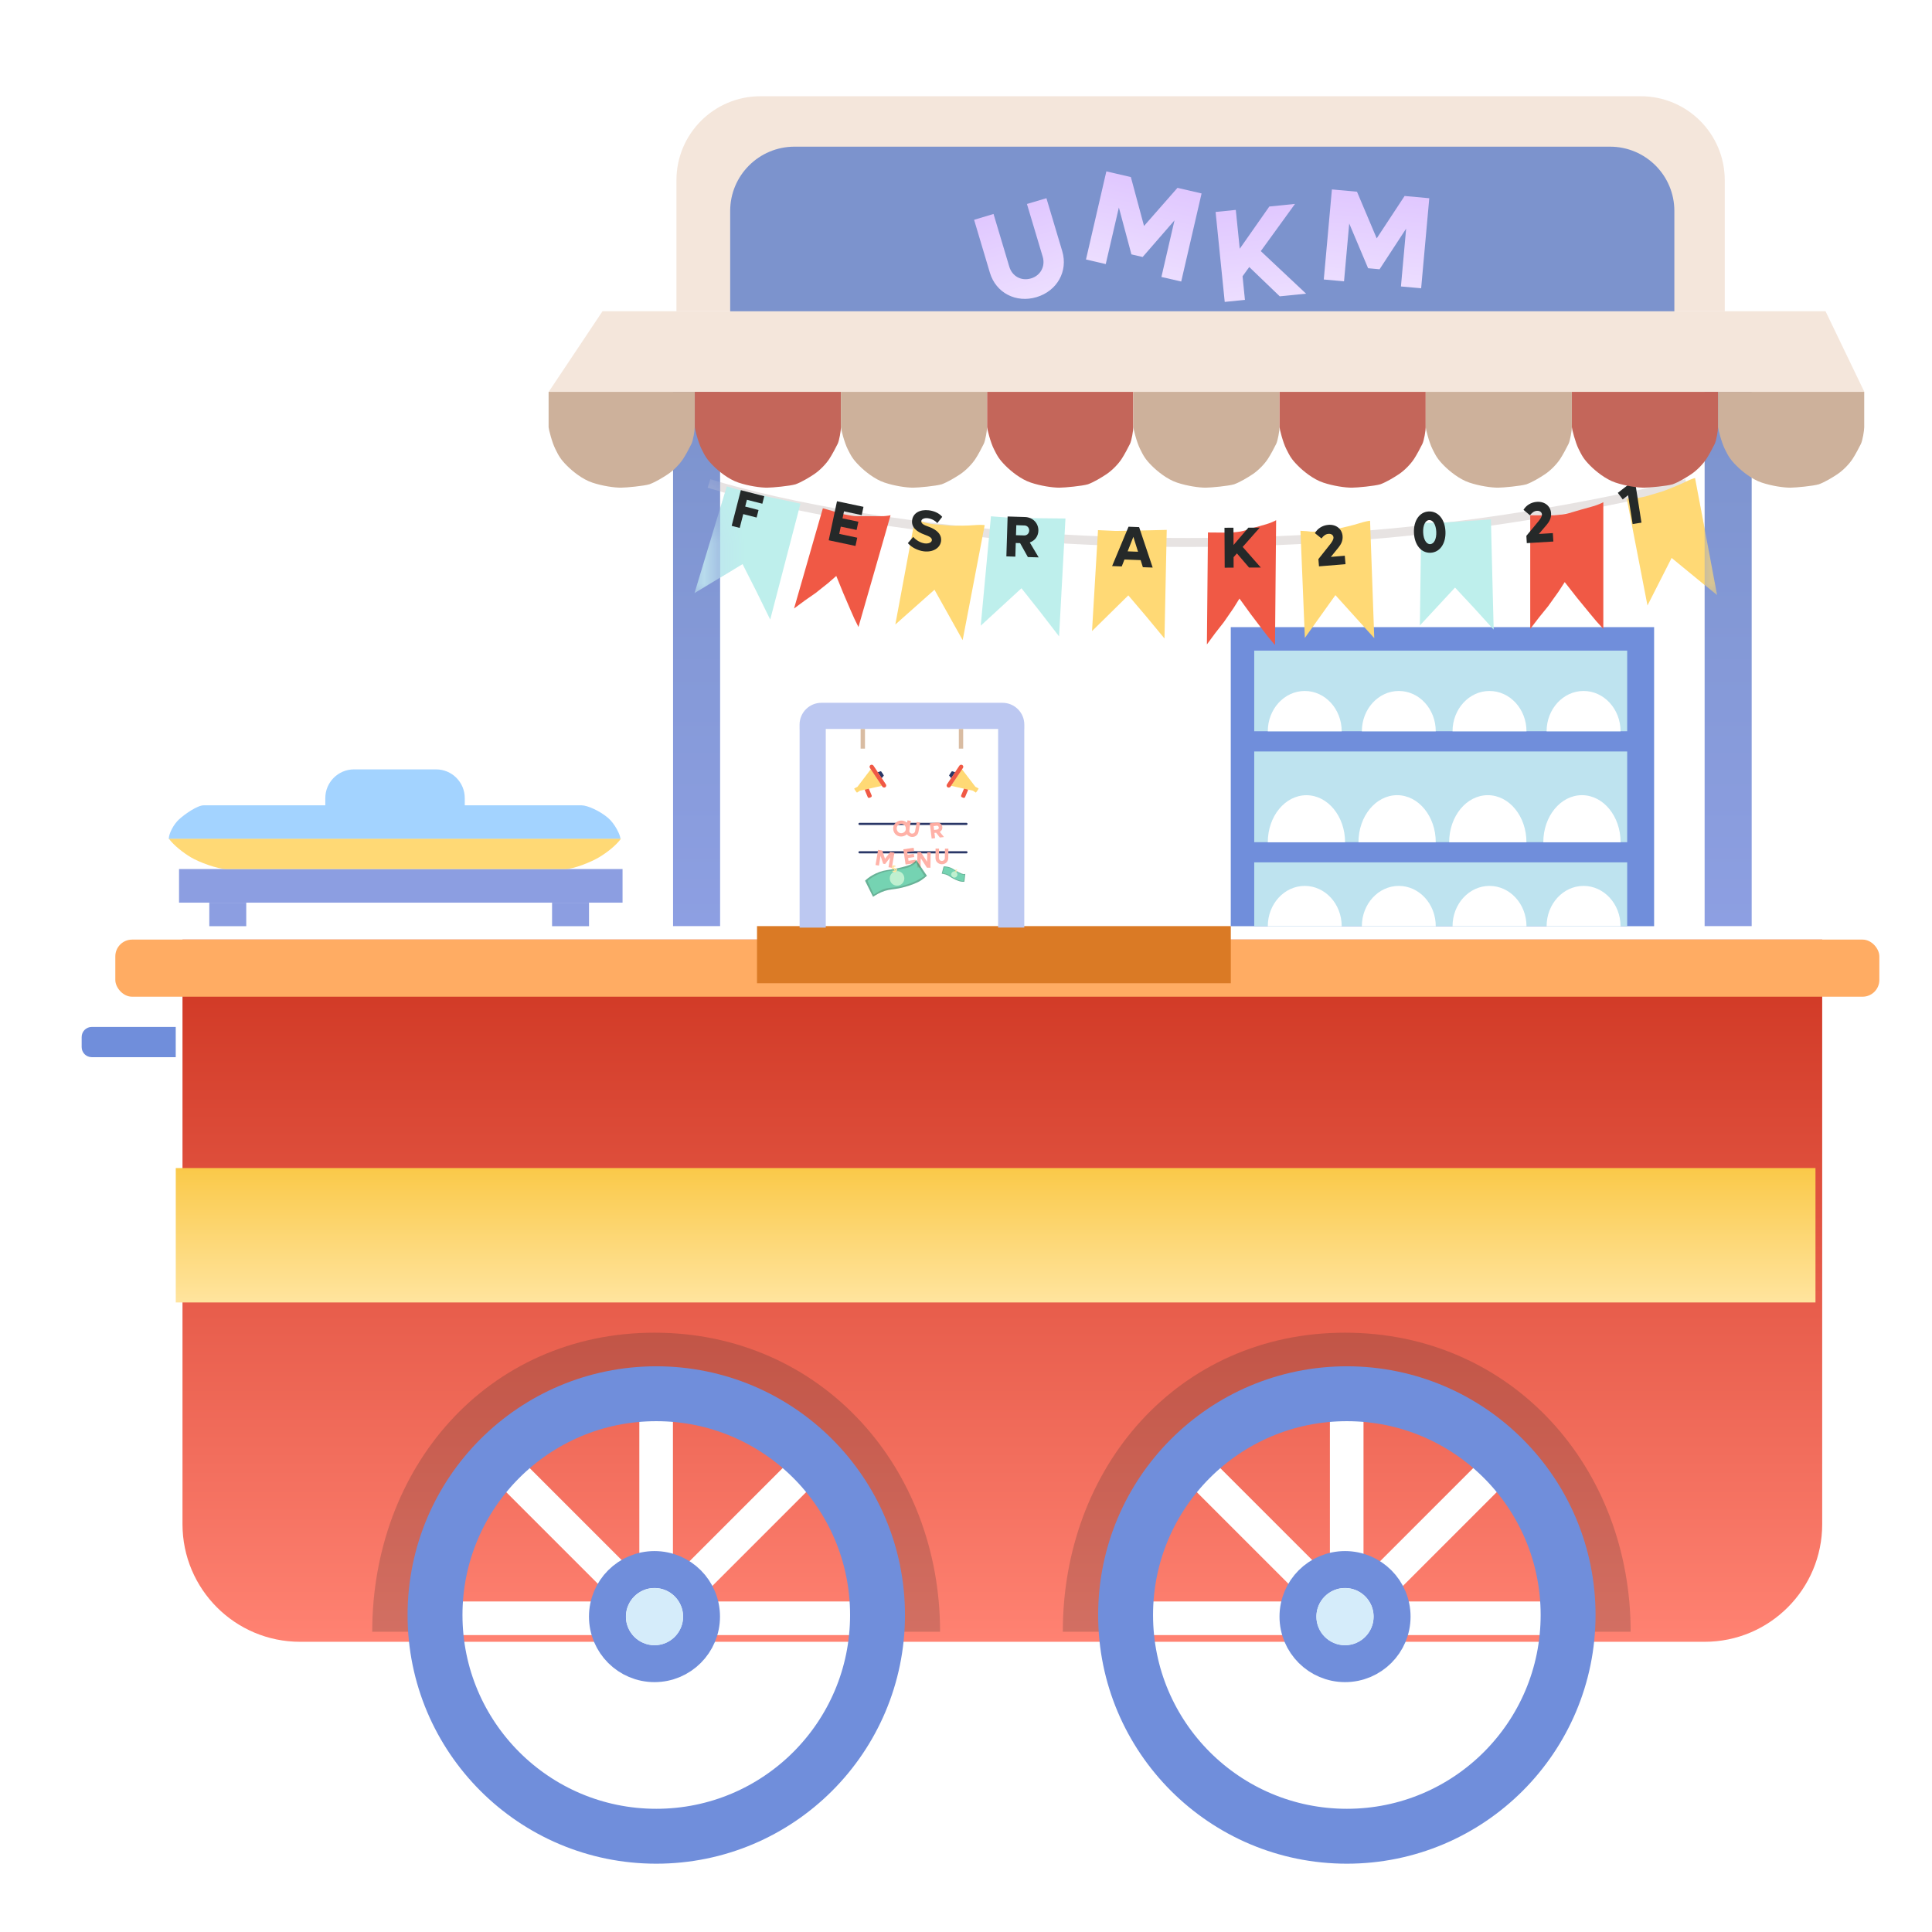 <svg width="48" height="48" viewBox="0 0 48 48" fill="none" xmlns="http://www.w3.org/2000/svg">
<g filter="url(#filter0_d)">
<path d="M4.367 23.009H45.105V37.534C45.105 39.148 43.797 40.456 42.183 40.456H7.288C5.675 40.456 4.367 39.148 4.367 37.534V23.009Z" fill="url(#paint0_linear)"/>
</g>
<rect x="4.367" y="29.02" width="40.738" height="3.339" fill="url(#paint1_linear)"/>
<path d="M2.029 25.764C2.029 25.626 2.141 25.514 2.279 25.514H4.366V26.265H2.279C2.141 26.265 2.029 26.153 2.029 26.015V25.764Z" fill="#708EDB"/>
<g filter="url(#filter1_d)">
<rect x="2.865" y="23.01" width="43.827" height="1.419" rx="0.417" fill="#FFAC63"/>
</g>
<rect x="18.808" y="23.009" width="11.771" height="1.419" fill="#DA7A25"/>
<path d="M22.521 40.54C22.521 36.898 19.926 33.945 16.26 33.945C12.595 33.945 10.083 36.898 10.083 40.54" stroke="#252929" stroke-opacity="0.2" stroke-width="1.67"/>
<rect x="15.884" y="35.281" width="0.835" height="9.851" fill="white"/>
<rect x="12.524" y="37.019" width="0.835" height="9.851" transform="rotate(-45 12.524 37.019)" fill="white"/>
<rect x="11.376" y="40.623" width="0.835" height="9.851" transform="rotate(-90 11.376 40.623)" fill="white"/>
<rect x="13.116" y="43.984" width="0.835" height="9.851" transform="rotate(-135 13.116 43.984)" fill="white"/>
<path d="M21.802 40.124C21.802 43.16 19.341 45.621 16.305 45.621C13.269 45.621 10.808 43.16 10.808 40.124C10.808 37.088 13.269 34.627 16.305 34.627C19.341 34.627 21.802 37.088 21.802 40.124Z" stroke="#708EDB" stroke-width="1.364"/>
<path d="M17.429 40.164C17.429 40.809 16.906 41.333 16.261 41.333C15.615 41.333 15.092 40.809 15.092 40.164C15.092 39.519 15.615 38.995 16.261 38.995C16.906 38.995 17.429 39.519 17.429 40.164Z" stroke="#708EDB" stroke-width="0.918"/>
<circle cx="16.262" cy="40.165" r="0.71" fill="#D5ECFA"/>
<path d="M39.678 40.54C39.678 36.898 37.082 33.945 33.417 33.945C29.752 33.945 27.24 36.898 27.24 40.54" stroke="#252929" stroke-opacity="0.2" stroke-width="1.67"/>
<rect x="33.041" y="35.281" width="0.835" height="9.851" fill="white"/>
<rect x="29.681" y="37.019" width="0.835" height="9.851" transform="rotate(-45 29.681 37.019)" fill="white"/>
<rect x="28.533" y="40.623" width="0.835" height="9.851" transform="rotate(-90 28.533 40.623)" fill="white"/>
<rect x="30.273" y="43.984" width="0.835" height="9.851" transform="rotate(-135 30.273 43.984)" fill="white"/>
<path d="M38.959 40.124C38.959 43.16 36.498 45.621 33.462 45.621C30.426 45.621 27.965 43.16 27.965 40.124C27.965 37.088 30.426 34.627 33.462 34.627C36.498 34.627 38.959 37.088 38.959 40.124Z" stroke="#708EDB" stroke-width="1.364"/>
<path d="M34.586 40.164C34.586 40.809 34.063 41.333 33.417 41.333C32.772 41.333 32.248 40.809 32.248 40.164C32.248 39.519 32.772 38.995 33.417 38.995C34.063 38.995 34.586 39.519 34.586 40.164Z" stroke="#708EDB" stroke-width="0.918"/>
<circle cx="33.415" cy="40.165" r="0.71" fill="#D5ECFA"/>
<path fillRule="evenodd" clipRule="evenodd" d="M8.796 19.523H10.834C11.003 19.523 11.14 19.66 11.14 19.829V20.008H8.49V19.829C8.49 19.66 8.627 19.523 8.796 19.523ZM8.082 20.008V19.829C8.082 19.435 8.402 19.115 8.796 19.115H10.834C11.228 19.115 11.547 19.435 11.547 19.829V20.008H14.446C14.599 20.008 14.905 20.148 15.109 20.322C15.272 20.462 15.415 20.741 15.415 20.846H4.193C4.193 20.706 4.316 20.478 4.448 20.357C4.601 20.218 4.907 20.008 5.06 20.008H8.082Z" fill="#A3D3FF"/>
<rect x="5.2" y="22.427" width="0.918" height="0.584" fill="#8C9EE1"/>
<rect x="13.716" y="22.427" width="0.918" height="0.584" fill="#8C9EE1"/>
<rect x="4.448" y="21.591" width="11.019" height="0.835" fill="#8C9EE1"/>
<path d="M4.741 21.299C4.548 21.183 4.323 21.007 4.198 20.84H15.426C15.301 21.007 15.092 21.174 14.884 21.299C14.691 21.415 14.258 21.591 14.049 21.591H5.617C5.409 21.591 4.95 21.424 4.741 21.299Z" fill="#FFD975"/>
<rect x="30.578" y="15.581" width="10.518" height="7.43" fill="#708EDB"/>
<rect x="31.161" y="16.164" width="9.266" height="2.004" fill="#BEE3EF"/>
<rect x="31.161" y="18.67" width="9.266" height="2.254" fill="#BEE3EF"/>
<rect x="31.161" y="21.425" width="9.266" height="1.586" fill="#BEE3EF"/>
<path d="M33.334 18.169C32.791 18.169 32.923 18.169 32.416 18.169C31.909 18.169 32.004 18.169 31.498 18.169C31.498 17.616 31.909 17.167 32.416 17.167C32.923 17.167 33.334 17.616 33.334 18.169Z" fill="white"/>
<path d="M35.671 18.169C35.128 18.169 35.26 18.169 34.753 18.169C34.246 18.169 34.341 18.169 33.835 18.169C33.835 17.616 34.246 17.167 34.753 17.167C35.26 17.167 35.671 17.616 35.671 18.169Z" fill="white"/>
<path d="M37.925 18.169C37.381 18.169 37.513 18.169 37.006 18.169C36.499 18.169 36.594 18.169 36.088 18.169C36.088 17.616 36.499 17.167 37.006 17.167C37.513 17.167 37.925 17.616 37.925 18.169Z" fill="white"/>
<path d="M40.262 18.169C39.718 18.169 39.85 18.169 39.343 18.169C38.836 18.169 38.931 18.169 38.425 18.169C38.425 17.616 38.836 17.167 39.343 17.167C39.85 17.167 40.262 17.616 40.262 18.169Z" fill="white"/>
<path d="M33.418 20.926C32.85 20.926 32.988 20.926 32.458 20.926C31.927 20.926 32.027 20.926 31.498 20.926C31.498 20.28 31.927 19.757 32.458 19.757C32.988 19.757 33.418 20.28 33.418 20.926Z" fill="white"/>
<path d="M35.671 20.925C35.103 20.925 35.241 20.925 34.711 20.925C34.181 20.925 34.28 20.925 33.751 20.925C33.751 20.279 34.181 19.756 34.711 19.756C35.241 19.756 35.671 20.279 35.671 20.925Z" fill="white"/>
<path d="M37.924 20.925C37.356 20.925 37.495 20.925 36.964 20.925C36.434 20.925 36.534 20.925 36.004 20.925C36.004 20.279 36.434 19.756 36.964 19.756C37.495 19.756 37.924 20.279 37.924 20.925Z" fill="white"/>
<path d="M40.263 20.925C39.695 20.925 39.834 20.925 39.303 20.925C38.773 20.925 38.873 20.925 38.343 20.925C38.343 20.279 38.773 19.756 39.303 19.756C39.834 19.756 40.263 20.279 40.263 20.925Z" fill="white"/>
<path d="M33.334 23.012C32.791 23.012 32.923 23.012 32.416 23.012C31.909 23.012 32.004 23.012 31.498 23.012C31.498 22.458 31.909 22.01 32.416 22.01C32.923 22.01 33.334 22.458 33.334 23.012Z" fill="white"/>
<path d="M35.671 23.012C35.128 23.012 35.26 23.012 34.753 23.012C34.246 23.012 34.341 23.012 33.835 23.012C33.835 22.458 34.246 22.01 34.753 22.01C35.26 22.01 35.671 22.458 35.671 23.012Z" fill="white"/>
<path d="M37.925 23.012C37.381 23.012 37.513 23.012 37.006 23.012C36.499 23.012 36.594 23.012 36.088 23.012C36.088 22.458 36.499 22.01 37.006 22.01C37.513 22.01 37.925 22.458 37.925 23.012Z" fill="white"/>
<path d="M40.262 23.012C39.718 23.012 39.85 23.012 39.343 23.012C38.836 23.012 38.931 23.012 38.425 23.012C38.425 22.458 38.836 22.01 39.343 22.01C39.85 22.01 40.262 22.458 40.262 23.012Z" fill="white"/>
<path d="M17.615 12.012C21.197 13.118 31.066 14.667 41.897 12.012" stroke="#E7E3E2" stroke-width="0.222"/>
<path d="M35.276 15.54L35.31 13.041V12.99H35.756L36.304 12.956L37.041 12.904L37.075 14.273L37.11 15.642L36.613 15.095L36.373 14.838L36.15 14.598L35.276 15.54Z" fill="#BEEFEC"/>
<path d="M38.018 13.692V12.802H38.275H38.618C38.755 12.785 38.858 12.785 38.977 12.75C39.03 12.735 39.172 12.693 39.269 12.665C39.331 12.648 39.481 12.607 39.577 12.579C39.673 12.552 39.788 12.505 39.834 12.477V12.716V13.914V14.975V15.625L39.663 15.437L39.492 15.232L39.183 14.855L38.875 14.462L38.72 14.701L38.463 15.061L38.241 15.335L38.018 15.625V14.667V13.692Z" fill="#F05945"/>
<path d="M40.931 15.043L40.417 12.39C40.445 12.39 40.557 12.373 40.639 12.373C40.742 12.373 40.914 12.328 40.982 12.305L41.325 12.202C41.445 12.156 41.719 12.048 41.856 11.98C41.993 11.911 42.085 11.883 42.113 11.877L42.661 14.786L41.531 13.862L40.931 15.043Z" fill="#FFD975"/>
<path d="M32.419 15.848L32.31 13.188C32.338 13.192 32.45 13.192 32.53 13.204C32.63 13.219 32.804 13.2 32.874 13.188L33.223 13.139C33.347 13.112 33.63 13.047 33.773 13C33.917 12.954 34.01 12.94 34.039 12.938L34.143 15.854L33.178 14.786L32.419 15.848Z" fill="#FFD975"/>
<path d="M30.003 14.105L30.011 13.229L30.25 13.231L30.569 13.234C30.697 13.218 30.793 13.219 30.905 13.186C30.954 13.172 31.086 13.132 31.177 13.104C31.235 13.088 31.375 13.049 31.465 13.023C31.554 12.996 31.662 12.951 31.705 12.924L31.703 13.16L31.692 14.34L31.683 15.385L31.677 16.026L31.519 15.839L31.361 15.636L31.077 15.262L30.794 14.871L30.648 15.106L30.405 15.458L30.195 15.726L29.985 16.011L29.994 15.067L30.003 14.105Z" fill="#F05945"/>
<path d="M27.131 15.679L27.277 13.221L27.279 13.171L27.718 13.191L28.259 13.182L28.987 13.165L28.959 14.514L28.931 15.863L28.466 15.301L28.242 15.038L28.033 14.792L27.131 15.679Z" fill="#FFD975"/>
<path d="M24.366 15.545L24.615 12.881L24.619 12.827L25.094 12.864L25.682 12.874L26.471 12.882L26.392 14.346L26.312 15.81L25.829 15.184L25.595 14.889L25.378 14.615L24.366 15.545Z" fill="#BEEFEC"/>
<path d="M17.255 14.736L18.041 12.138L18.056 12.084L18.521 12.217L19.103 12.346L19.887 12.513L19.511 13.953L19.136 15.393L18.782 14.672L18.609 14.332L18.449 14.015L17.255 14.736Z" fill="#BEEFEC"/>
<path d="M20.218 13.412L20.444 12.628L20.67 12.693L20.972 12.779C21.097 12.799 21.188 12.825 21.302 12.825C21.352 12.825 21.487 12.824 21.58 12.823C21.64 12.824 21.782 12.826 21.874 12.826C21.965 12.826 22.078 12.814 22.126 12.801L22.065 13.012L21.762 14.069L21.493 15.004L21.328 15.578L21.225 15.368L21.126 15.144L20.95 14.734L20.777 14.309L20.581 14.481L20.264 14.733L19.998 14.918L19.728 15.118L19.971 14.273L20.218 13.412Z" fill="#F05945"/>
<path d="M22.244 15.516L22.73 12.906C22.757 12.916 22.865 12.941 22.94 12.97C23.034 13.007 23.207 13.027 23.278 13.031L23.628 13.061C23.753 13.062 24.043 13.062 24.193 13.048C24.343 13.035 24.436 13.042 24.464 13.047L23.917 15.904L23.217 14.652L22.244 15.516Z" fill="#FFD975"/>
<path d="M18.94 12.515L18.988 12.328L18.406 12.178L18.178 13.065L18.378 13.116L18.466 12.773L18.798 12.858L18.846 12.671L18.514 12.585L18.557 12.417L18.94 12.515Z" fill="#252929"/>
<path d="M20.851 13.264L20.889 13.084L21.282 13.167L21.326 12.962L20.932 12.879L20.969 12.704L21.409 12.798L21.453 12.592L20.795 12.453L20.589 13.423L21.254 13.564L21.298 13.359L20.851 13.264Z" fill="#252929"/>
<path d="M22.955 13.698C23.175 13.724 23.359 13.621 23.381 13.44C23.408 13.21 23.14 13.109 23.055 13.08C22.968 13.051 22.881 13.01 22.889 12.946C22.895 12.895 22.962 12.865 23.051 12.875C23.143 12.886 23.236 12.936 23.287 12.997L23.409 12.841C23.345 12.762 23.227 12.696 23.075 12.678C22.849 12.652 22.682 12.751 22.661 12.928C22.64 13.102 22.776 13.212 22.968 13.282C23.069 13.32 23.16 13.354 23.152 13.423C23.145 13.481 23.065 13.511 22.977 13.501C22.873 13.488 22.76 13.423 22.689 13.339L22.555 13.494C22.647 13.599 22.802 13.68 22.955 13.698Z" fill="#252929"/>
<path d="M25.537 13.84L25.805 13.848L25.585 13.477C25.708 13.434 25.794 13.327 25.798 13.188C25.804 12.998 25.66 12.851 25.464 12.845L25.034 12.832L25.003 13.823L25.226 13.83L25.236 13.491L25.344 13.494L25.537 13.84ZM25.25 13.048L25.453 13.055C25.522 13.057 25.572 13.112 25.57 13.184C25.567 13.254 25.514 13.305 25.445 13.303L25.242 13.297L25.25 13.048Z" fill="#252929"/>
<path d="M28.394 14.092L28.638 14.101L28.301 13.096L28.038 13.086L27.63 14.064L27.869 14.073L27.937 13.901L28.339 13.916L28.394 14.092ZM28.016 13.698L28.158 13.337L28.274 13.708L28.016 13.698Z" fill="#252929"/>
<path d="M31.033 14.101L31.324 14.1L30.874 13.588L31.298 13.109L31.015 13.11L30.647 13.54L30.645 13.111L30.422 13.112L30.427 14.104L30.649 14.103L30.648 13.843L30.731 13.749L31.033 14.101Z" fill="#252929"/>
<path d="M33.065 13.836L33.253 13.604C33.308 13.536 33.367 13.443 33.356 13.317C33.341 13.141 33.196 13.023 33 13.04C32.852 13.052 32.729 13.136 32.669 13.246L32.833 13.378C32.878 13.314 32.934 13.269 33.004 13.263C33.073 13.257 33.125 13.292 33.13 13.351C33.134 13.405 33.087 13.47 33.05 13.519L32.755 13.891L32.77 14.071L33.429 14.017L33.411 13.807L33.065 13.836Z" fill="#252929"/>
<path d="M35.541 13.733C35.772 13.723 35.925 13.507 35.912 13.204C35.899 12.901 35.73 12.698 35.498 12.707C35.269 12.717 35.117 12.934 35.129 13.236C35.142 13.54 35.311 13.742 35.541 13.733ZM35.532 13.519C35.438 13.523 35.365 13.402 35.358 13.227C35.35 13.052 35.413 12.925 35.507 12.921C35.605 12.917 35.676 13.038 35.684 13.213C35.691 13.389 35.63 13.515 35.532 13.519Z" fill="#252929"/>
<path d="M38.233 13.266L38.427 13.038C38.483 12.971 38.544 12.88 38.536 12.753C38.526 12.577 38.383 12.456 38.186 12.468C38.038 12.477 37.914 12.558 37.851 12.667L38.012 12.802C38.059 12.739 38.115 12.695 38.185 12.691C38.254 12.687 38.305 12.723 38.309 12.782C38.312 12.836 38.264 12.899 38.225 12.948L37.922 13.313L37.933 13.494L38.593 13.454L38.58 13.245L38.233 13.266Z" fill="#252929"/>
<path d="M40.471 12.03L40.194 12.245L40.316 12.408L40.449 12.303L40.562 13.02L40.782 12.985L40.628 12.006L40.471 12.03Z" fill="#252929"/>
<rect x="16.722" y="9.736" width="1.169" height="13.273" fill="url(#paint2_linear)"/>
<rect x="42.351" y="9.736" width="1.169" height="13.273" fill="url(#paint3_linear)"/>
<mask id="mask0" mask-type="alpha" maskUnits="userSpaceOnUse" x="16" y="12" width="28" height="4">
<rect x="16.808" y="12.539" width="1.082" height="2.475" fill="#C4C4C4"/>
<rect x="42.307" y="12.589" width="1.082" height="2.475" fill="#C4C4C4"/>
</mask>
<g mask="url(#mask0)">
<path d="M17.615 12.011C21.196 13.117 31.066 14.666 41.897 12.011" stroke="#E7E3E2" stroke-width="0.222"/>
<path d="M35.276 15.539L35.31 13.04V12.989H35.756L36.304 12.955L37.041 12.903L37.075 14.272L37.109 15.641L36.613 15.094L36.373 14.837L36.15 14.598L35.276 15.539Z" fill="#BEE3EF"/>
<path d="M38.018 13.691V12.801H38.275H38.617C38.755 12.784 38.857 12.784 38.977 12.749C39.03 12.734 39.172 12.692 39.269 12.664C39.331 12.647 39.481 12.606 39.577 12.578C39.673 12.551 39.788 12.504 39.834 12.476V12.715V13.913V14.974V15.624L39.663 15.436L39.491 15.231L39.183 14.854L38.874 14.461L38.72 14.7L38.463 15.06L38.24 15.334L38.018 15.624V14.666V13.691Z" fill="#F05945"/>
<path d="M40.931 15.042L40.417 12.389C40.445 12.389 40.557 12.372 40.639 12.372C40.742 12.372 40.914 12.327 40.982 12.304L41.325 12.201C41.445 12.155 41.719 12.047 41.856 11.979C41.993 11.91 42.084 11.882 42.113 11.876L42.661 14.785L41.53 13.861L40.931 15.042Z" fill="#FFD975"/>
<path d="M32.419 15.847L32.31 13.187C32.338 13.191 32.45 13.191 32.53 13.203C32.63 13.218 32.804 13.199 32.874 13.187L33.223 13.137C33.346 13.111 33.63 13.046 33.773 12.999C33.917 12.953 34.01 12.939 34.039 12.937L34.143 15.853L33.178 14.785L32.419 15.847Z" fill="#FFD975"/>
<path d="M30.003 14.104L30.011 13.228L30.25 13.23L30.569 13.233C30.697 13.217 30.793 13.218 30.904 13.185C30.954 13.171 31.086 13.13 31.177 13.103C31.235 13.087 31.375 13.048 31.465 13.021C31.554 12.995 31.662 12.95 31.705 12.922L31.703 13.159L31.692 14.339L31.683 15.384L31.677 16.025L31.519 15.838L31.361 15.634L31.077 15.261L30.794 14.87L30.648 15.105L30.405 15.457L30.195 15.725L29.985 16.01L29.994 15.066L30.003 14.104Z" fill="#F05945"/>
<path d="M27.131 15.678L27.277 13.22L27.279 13.17L27.718 13.19L28.259 13.181L28.987 13.164L28.959 14.513L28.931 15.862L28.466 15.3L28.242 15.037L28.033 14.791L27.131 15.678Z" fill="#FFD975"/>
<path d="M24.366 15.544L24.615 12.88L24.619 12.826L25.094 12.864L25.681 12.873L26.471 12.881L26.391 14.345L26.312 15.809L25.828 15.183L25.595 14.888L25.378 14.614L24.366 15.544Z" fill="#BEE3EF"/>
<path d="M17.255 14.735L18.04 12.137L18.056 12.083L18.52 12.216L19.103 12.345L19.886 12.512L19.511 13.952L19.136 15.392L18.782 14.671L18.609 14.331L18.449 14.014L17.255 14.735Z" fill="#BEE3EF"/>
<path d="M20.218 13.412L20.444 12.627L20.67 12.692L20.972 12.778C21.097 12.798 21.187 12.824 21.302 12.824C21.352 12.824 21.487 12.823 21.58 12.822C21.64 12.823 21.782 12.825 21.873 12.825C21.965 12.825 22.078 12.813 22.126 12.8L22.065 13.011L21.762 14.068L21.493 15.003L21.328 15.577L21.224 15.368L21.126 15.143L20.949 14.733L20.777 14.308L20.581 14.48L20.263 14.732L19.998 14.917L19.728 15.117L19.971 14.272L20.218 13.412Z" fill="#F05945"/>
<path d="M22.244 15.515L22.73 12.905C22.756 12.915 22.865 12.94 22.94 12.969C23.034 13.006 23.207 13.026 23.277 13.03L23.627 13.06C23.753 13.061 24.043 13.061 24.193 13.047C24.343 13.034 24.436 13.041 24.464 13.046L23.917 15.903L23.217 14.651L22.244 15.515Z" fill="#FFD975"/>
<path d="M18.94 12.514L18.988 12.327L18.406 12.177L18.178 13.063L18.377 13.115L18.465 12.772L18.798 12.857L18.846 12.67L18.514 12.584L18.557 12.416L18.94 12.514Z" fill="#252929"/>
<path d="M20.85 13.263L20.889 13.083L21.282 13.166L21.326 12.961L20.932 12.877L20.969 12.703L21.409 12.797L21.453 12.591L20.795 12.452L20.589 13.422L21.254 13.563L21.297 13.358L20.85 13.263Z" fill="#252929"/>
<path d="M22.955 13.697C23.175 13.723 23.359 13.62 23.38 13.439C23.408 13.209 23.14 13.108 23.055 13.079C22.968 13.05 22.881 13.009 22.889 12.945C22.895 12.893 22.962 12.864 23.051 12.874C23.143 12.885 23.236 12.935 23.287 12.996L23.409 12.84C23.345 12.761 23.227 12.695 23.075 12.678C22.848 12.651 22.682 12.75 22.661 12.927C22.64 13.101 22.776 13.211 22.968 13.281C23.069 13.319 23.16 13.353 23.152 13.422C23.145 13.48 23.065 13.51 22.977 13.499C22.872 13.487 22.76 13.422 22.689 13.338L22.555 13.493C22.647 13.598 22.802 13.679 22.955 13.697Z" fill="#252929"/>
<path d="M25.537 13.839L25.804 13.847L25.584 13.476C25.708 13.433 25.794 13.326 25.798 13.187C25.804 12.997 25.66 12.85 25.464 12.844L25.034 12.831L25.003 13.822L25.225 13.829L25.236 13.49L25.344 13.493L25.537 13.839ZM25.25 13.047L25.453 13.054C25.522 13.056 25.572 13.111 25.569 13.182C25.567 13.253 25.514 13.304 25.445 13.302L25.242 13.296L25.25 13.047Z" fill="#252929"/>
<path d="M28.394 14.091L28.638 14.1L28.301 13.095L28.038 13.086L27.63 14.063L27.868 14.072L27.936 13.9L28.339 13.915L28.394 14.091ZM28.016 13.697L28.158 13.336L28.274 13.707L28.016 13.697Z" fill="#252929"/>
<path d="M31.033 14.101L31.323 14.099L30.874 13.587L31.298 13.108L31.015 13.109L30.647 13.539L30.645 13.11L30.422 13.111L30.427 14.103L30.649 14.102L30.648 13.842L30.731 13.748L31.033 14.101Z" fill="#252929"/>
<path d="M33.065 13.835L33.253 13.603C33.308 13.535 33.366 13.442 33.356 13.316C33.341 13.14 33.196 13.022 33 13.039C32.852 13.051 32.729 13.135 32.669 13.245L32.833 13.377C32.878 13.313 32.934 13.268 33.004 13.262C33.072 13.256 33.124 13.291 33.129 13.35C33.134 13.404 33.087 13.469 33.05 13.518L32.755 13.89L32.77 14.07L33.428 14.016L33.411 13.806L33.065 13.835Z" fill="#252929"/>
<path d="M35.541 13.732C35.772 13.722 35.924 13.506 35.912 13.203C35.899 12.9 35.73 12.697 35.498 12.707C35.269 12.716 35.116 12.932 35.129 13.236C35.142 13.539 35.311 13.741 35.541 13.732ZM35.532 13.518C35.437 13.522 35.365 13.401 35.357 13.226C35.35 13.051 35.412 12.924 35.507 12.921C35.605 12.916 35.676 13.037 35.683 13.212C35.691 13.387 35.63 13.514 35.532 13.518Z" fill="#252929"/>
<path d="M38.233 13.265L38.426 13.037C38.483 12.97 38.544 12.879 38.536 12.752C38.525 12.576 38.383 12.455 38.186 12.467C38.038 12.476 37.914 12.557 37.851 12.666L38.012 12.801C38.059 12.738 38.115 12.694 38.185 12.69C38.254 12.686 38.305 12.722 38.309 12.781C38.312 12.835 38.264 12.899 38.225 12.947L37.922 13.312L37.933 13.493L38.593 13.453L38.58 13.244L38.233 13.265Z" fill="#252929"/>
<path d="M40.471 12.029L40.194 12.245L40.315 12.407L40.449 12.302L40.561 13.019L40.782 12.984L40.627 12.005L40.471 12.029Z" fill="#252929"/>
</g>
<path d="M14.969 7.733H45.355L46.32 9.737H13.631L14.969 7.733Z" fill="#F4E6DB"/>
<path d="M13.63 10.613V9.736H17.261V10.613C17.261 10.696 17.22 10.947 17.178 11.03C17.136 11.114 17.042 11.296 16.969 11.406C16.886 11.531 16.741 11.683 16.593 11.782C16.468 11.865 16.287 11.976 16.134 12.032C15.995 12.074 15.558 12.116 15.425 12.116C15.258 12.116 14.966 12.074 14.715 11.99C14.465 11.907 14.221 11.705 14.089 11.573C13.922 11.406 13.88 11.322 13.797 11.155C13.713 10.989 13.63 10.655 13.63 10.613Z" fill="#CDB19B"/>
<path d="M17.262 10.613V9.736H20.893V10.613C20.893 10.696 20.852 10.947 20.81 11.03C20.768 11.114 20.674 11.296 20.601 11.406C20.518 11.531 20.373 11.683 20.226 11.782C20.1 11.865 19.919 11.976 19.766 12.032C19.627 12.074 19.19 12.116 19.057 12.116C18.89 12.116 18.598 12.074 18.347 11.99C18.097 11.907 17.853 11.705 17.721 11.573C17.554 11.406 17.512 11.322 17.429 11.155C17.345 10.989 17.262 10.655 17.262 10.613Z" fill="#C4665A"/>
<path d="M20.892 10.613V9.736H24.523V10.613C24.523 10.696 24.482 10.947 24.44 11.03C24.398 11.114 24.305 11.296 24.231 11.406C24.148 11.531 24.003 11.683 23.856 11.782C23.73 11.865 23.549 11.976 23.396 12.032C23.257 12.074 22.82 12.116 22.687 12.116C22.52 12.116 22.228 12.074 21.977 11.99C21.727 11.907 21.483 11.705 21.351 11.573C21.184 11.406 21.142 11.322 21.059 11.155C20.976 10.989 20.892 10.655 20.892 10.613Z" fill="#CDB19B"/>
<path d="M24.525 10.613V9.736H28.156V10.613C28.156 10.696 28.115 10.947 28.073 11.03C28.031 11.114 27.937 11.296 27.864 11.406C27.781 11.531 27.636 11.683 27.489 11.782C27.363 11.865 27.183 11.976 27.029 12.032C26.89 12.074 26.453 12.116 26.32 12.116C26.153 12.116 25.861 12.074 25.61 11.99C25.36 11.907 25.116 11.705 24.984 11.573C24.817 11.406 24.776 11.322 24.692 11.155C24.608 10.989 24.525 10.655 24.525 10.613Z" fill="#C4665A"/>
<path d="M28.158 10.613V9.736H31.789V10.613C31.789 10.696 31.748 10.947 31.706 11.03C31.664 11.114 31.57 11.296 31.497 11.406C31.414 11.531 31.269 11.683 31.122 11.782C30.996 11.865 30.815 11.976 30.662 12.032C30.523 12.074 30.086 12.116 29.953 12.116C29.786 12.116 29.494 12.074 29.243 11.99C28.993 11.907 28.749 11.705 28.617 11.573C28.45 11.406 28.408 11.322 28.325 11.155C28.241 10.989 28.158 10.655 28.158 10.613Z" fill="#CDB19B"/>
<path d="M31.79 10.613V9.736H35.421V10.613C35.421 10.696 35.38 10.947 35.338 11.03C35.296 11.114 35.202 11.296 35.129 11.406C35.046 11.531 34.901 11.683 34.754 11.782C34.628 11.865 34.447 11.976 34.294 12.032C34.155 12.074 33.718 12.116 33.585 12.116C33.418 12.116 33.126 12.074 32.875 11.99C32.625 11.907 32.381 11.705 32.249 11.573C32.082 11.406 32.041 11.322 31.957 11.155C31.873 10.989 31.79 10.655 31.79 10.613Z" fill="#C4665A"/>
<path d="M35.421 10.613V9.736H39.052V10.613C39.052 10.696 39.011 10.947 38.969 11.03C38.927 11.114 38.833 11.296 38.76 11.406C38.677 11.531 38.532 11.683 38.385 11.782C38.259 11.865 38.078 11.976 37.925 12.032C37.786 12.074 37.349 12.116 37.216 12.116C37.049 12.116 36.757 12.074 36.506 11.99C36.256 11.907 36.012 11.705 35.88 11.573C35.713 11.406 35.672 11.322 35.588 11.155C35.505 10.989 35.421 10.655 35.421 10.613Z" fill="#CDB19B"/>
<path d="M39.053 10.613V9.736H42.684V10.613C42.684 10.696 42.643 10.947 42.601 11.03C42.559 11.114 42.465 11.296 42.392 11.406C42.309 11.531 42.164 11.683 42.017 11.782C41.891 11.865 41.711 11.976 41.557 12.032C41.418 12.074 40.981 12.116 40.848 12.116C40.681 12.116 40.389 12.074 40.138 11.99C39.888 11.907 39.644 11.705 39.512 11.573C39.345 11.406 39.303 11.322 39.22 11.155C39.137 10.989 39.053 10.655 39.053 10.613Z" fill="#C4665A"/>
<path d="M42.685 10.613V9.736H46.316V10.613C46.316 10.696 46.275 10.947 46.233 11.03C46.191 11.114 46.097 11.296 46.024 11.406C45.941 11.531 45.796 11.683 45.649 11.782C45.523 11.865 45.343 11.976 45.189 12.032C45.05 12.074 44.613 12.116 44.48 12.116C44.313 12.116 44.021 12.074 43.77 11.99C43.52 11.907 43.276 11.705 43.144 11.573C42.977 11.406 42.935 11.322 42.852 11.155C42.769 10.989 42.685 10.655 42.685 10.613Z" fill="#CDB19B"/>
<path d="M16.806 4.478C16.806 3.325 17.74 2.391 18.893 2.391H40.764C41.917 2.391 42.851 3.325 42.851 4.478V7.733H16.806V4.478Z" fill="#F4E6DB"/>
<path d="M18.141 5.241C18.141 4.359 18.857 3.644 19.739 3.644H40.001C40.884 3.644 41.599 4.359 41.599 5.241V7.734H18.141V5.241Z" fill="#7C93CD"/>
<g filter="url(#filter2_d)">
<path d="M25.753 7.048C26.262 6.896 26.54 6.406 26.391 5.906L25.998 4.59L25.514 4.734L25.906 6.045C25.976 6.282 25.852 6.513 25.615 6.583C25.374 6.655 25.147 6.53 25.076 6.293L24.684 4.982L24.201 5.127L24.594 6.443C24.743 6.942 25.242 7.201 25.753 7.048Z" fill="url(#paint4_linear)"/>
</g>
<g filter="url(#filter3_d)">
<path d="M29.254 4.333L28.423 5.28L28.096 4.065L27.487 3.924L26.981 6.113L27.472 6.227L27.798 4.821L28.11 5.986L28.389 6.051L29.18 5.141L28.855 6.547L29.347 6.66L29.853 4.472L29.254 4.333Z" fill="url(#paint5_linear)"/>
</g>
<g filter="url(#filter4_d)">
<path d="M31.795 7.028L32.449 6.962L31.324 5.905L32.174 4.732L31.536 4.797L30.801 5.846L30.703 4.881L30.201 4.932L30.428 7.167L30.93 7.116L30.871 6.53L31.037 6.3L31.795 7.028Z" fill="url(#paint6_linear)"/>
</g>
<g filter="url(#filter5_d)">
<path d="M34.897 4.535L34.204 5.588L33.714 4.429L33.091 4.372L32.889 6.61L33.392 6.655L33.521 5.219L33.99 6.33L34.275 6.356L34.935 5.346L34.806 6.783L35.308 6.828L35.51 4.591L34.897 4.535Z" fill="url(#paint7_linear)"/>
</g>
<path fillRule="evenodd" clipRule="evenodd" d="M19.865 18.003V18.111H19.866V23.047H20.516V18.111H24.798V23.045H25.448V18.111H25.449V18.003C25.449 17.704 25.206 17.461 24.907 17.461H20.407C20.108 17.461 19.865 17.704 19.865 18.003Z" fill="#BCC8F1"/>
<rect x="21.382" y="18.111" width="0.108" height="0.542" fill="#D9BCA2"/>
<rect x="23.822" y="18.111" width="0.108" height="0.542" fill="#D9BCA2"/>
<g filter="url(#filter6_i)">
<rect x="20.894" y="18.654" width="3.524" height="3.903" rx="0.271" fill="white"/>
</g>
<line x1="21.355" y1="21.175" x2="24.011" y2="21.175" stroke="#2A3767" stroke-width="0.054" stroke-linecap="round"/>
<line x1="21.355" y1="20.47" x2="24.011" y2="20.47" stroke="#2A3767" stroke-width="0.054" stroke-linecap="round"/>
<path d="M22.449 20.774C22.558 20.741 22.618 20.635 22.585 20.527C22.553 20.42 22.445 20.364 22.336 20.396C22.226 20.429 22.167 20.536 22.199 20.643C22.231 20.751 22.339 20.807 22.449 20.774ZM22.425 20.695C22.363 20.714 22.302 20.681 22.283 20.618C22.264 20.555 22.297 20.494 22.359 20.475C22.421 20.457 22.483 20.49 22.501 20.553C22.52 20.616 22.487 20.677 22.425 20.695Z" fill="url(#paint8_linear)"/>
<path d="M22.635 20.791C22.724 20.807 22.803 20.754 22.819 20.667L22.86 20.437L22.776 20.422L22.735 20.651C22.728 20.692 22.691 20.717 22.65 20.71C22.608 20.702 22.583 20.666 22.59 20.625L22.631 20.396L22.547 20.381L22.506 20.611C22.49 20.698 22.546 20.775 22.635 20.791Z" fill="url(#paint9_linear)"/>
<path d="M23.351 20.808L23.453 20.796L23.348 20.668C23.392 20.644 23.418 20.598 23.411 20.545C23.402 20.473 23.339 20.426 23.264 20.435L23.1 20.455L23.147 20.834L23.232 20.823L23.216 20.694L23.257 20.689L23.351 20.808ZM23.195 20.525L23.272 20.515C23.299 20.512 23.321 20.53 23.324 20.557C23.328 20.584 23.311 20.607 23.284 20.61L23.207 20.62L23.195 20.525Z" fill="url(#paint10_linear)"/>
<path d="M22.119 21.167L21.988 21.336L21.92 21.133L21.816 21.115L21.752 21.491L21.837 21.506L21.877 21.264L21.942 21.459L21.99 21.467L22.115 21.305L22.074 21.546L22.158 21.56L22.222 21.184L22.119 21.167Z" fill="url(#paint11_linear)"/>
<path d="M22.572 21.386L22.562 21.316L22.715 21.294L22.703 21.214L22.55 21.236L22.54 21.169L22.711 21.143L22.699 21.063L22.443 21.101L22.499 21.479L22.758 21.44L22.746 21.36L22.572 21.386Z" fill="url(#paint12_linear)"/>
<path d="M23.038 21.176L23.033 21.409L22.879 21.173L22.793 21.171L22.786 21.553L22.871 21.554L22.876 21.321L23.029 21.557L23.116 21.559L23.123 21.178L23.038 21.176Z" fill="url(#paint13_linear)"/>
<path d="M23.399 21.472C23.489 21.473 23.559 21.408 23.56 21.319L23.562 21.086L23.477 21.085L23.474 21.317C23.474 21.359 23.442 21.39 23.4 21.39C23.358 21.39 23.327 21.358 23.327 21.316L23.33 21.084L23.244 21.083L23.242 21.316C23.241 21.404 23.309 21.471 23.399 21.472Z" fill="url(#paint14_linear)"/>
<path d="M21.48 19.616L21.578 19.575L21.656 19.761C21.663 19.779 21.655 19.799 21.637 19.807L21.603 19.821C21.585 19.828 21.565 19.82 21.558 19.802L21.48 19.616Z" fill="#F05945"/>
<path d="M21.806 19.186C21.806 19.186 21.884 19.159 21.888 19.16C21.892 19.162 21.959 19.261 21.959 19.267C21.959 19.273 21.904 19.335 21.904 19.335L21.806 19.186Z" fill="#2A3767"/>
<path d="M21.291 19.693C21.285 19.693 21.221 19.6 21.221 19.594C21.221 19.588 21.303 19.548 21.303 19.548L21.64 19.105L21.908 19.524L21.361 19.646C21.361 19.646 21.297 19.693 21.291 19.693Z" fill="#FFD975"/>
<rect x="21.584" y="19.036" width="0.105" height="0.663" rx="0.052" transform="rotate(-33.621 21.584 19.036)" fill="#F05945"/>
<path d="M24.056 19.616L23.958 19.575L23.88 19.761C23.873 19.779 23.881 19.799 23.899 19.807L23.933 19.821C23.95 19.828 23.971 19.82 23.978 19.802L24.056 19.616Z" fill="#F05945"/>
<path d="M23.733 19.186C23.733 19.186 23.654 19.159 23.65 19.16C23.646 19.16 23.579 19.26 23.579 19.266C23.579 19.272 23.634 19.334 23.634 19.334L23.733 19.186Z" fill="#2A3767"/>
<path d="M24.244 19.692C24.25 19.692 24.314 19.599 24.314 19.593C24.314 19.587 24.233 19.547 24.233 19.547L23.895 19.105L23.628 19.523L24.175 19.645C24.175 19.645 24.239 19.692 24.244 19.692Z" fill="#FFD975"/>
<rect width="0.105" height="0.663" rx="0.052" transform="matrix(-0.833 -0.554 -0.554 0.833 23.953 19.036)" fill="#F05945"/>
<g opacity="0.7">
<path d="M22.045 21.616C21.771 21.653 21.562 21.808 21.492 21.881L21.69 22.28C21.69 22.28 21.798 22.209 21.893 22.168C22.023 22.112 22.103 22.105 22.246 22.085C22.461 22.056 22.7 21.97 22.808 21.916C22.916 21.863 23.029 21.759 23.029 21.759L22.762 21.364C22.725 21.434 22.63 21.479 22.588 21.492C22.521 21.518 22.32 21.579 22.045 21.616Z" fill="#28916B"/>
<path d="M22.077 21.642C21.839 21.674 21.615 21.825 21.554 21.888L21.708 22.226C21.708 22.226 21.84 22.139 21.923 22.103C22.035 22.055 22.137 22.059 22.261 22.042C22.447 22.016 22.662 21.934 22.755 21.888C22.849 21.842 22.968 21.765 22.968 21.765L22.755 21.427C22.723 21.487 22.605 21.538 22.569 21.55C22.511 21.572 22.314 21.61 22.077 21.642Z" fill="#3BC191"/>
<circle cx="22.287" cy="21.823" r="0.181" fill="#A4EABC"/>
<path d="M22.284 21.599C22.274 21.568 22.236 21.566 22.22 21.567L22.21 21.533C22.221 21.532 22.233 21.534 22.241 21.537L22.25 21.51C22.238 21.503 22.22 21.5 22.201 21.504L22.197 21.49L22.183 21.494L22.187 21.508C22.158 21.519 22.145 21.543 22.152 21.567C22.159 21.592 22.184 21.601 22.214 21.6L22.225 21.635C22.21 21.637 22.194 21.634 22.182 21.628L22.172 21.656C22.189 21.665 22.213 21.668 22.233 21.664L22.238 21.678L22.252 21.674L22.248 21.659C22.276 21.648 22.291 21.624 22.284 21.599ZM22.184 21.556C22.182 21.549 22.187 21.542 22.196 21.538L22.204 21.567C22.195 21.566 22.186 21.563 22.184 21.556ZM22.239 21.63L22.23 21.599C22.24 21.6 22.249 21.602 22.251 21.61C22.253 21.618 22.248 21.625 22.239 21.63Z" fill="#FFD975"/>
</g>
<g opacity="0.7">
<path d="M23.69 21.594C23.594 21.531 23.486 21.523 23.444 21.526L23.397 21.706C23.397 21.706 23.451 21.713 23.492 21.726C23.548 21.744 23.575 21.763 23.625 21.796C23.7 21.846 23.799 21.884 23.847 21.897C23.896 21.91 23.959 21.908 23.959 21.908L23.983 21.711C23.953 21.723 23.911 21.711 23.894 21.704C23.866 21.694 23.786 21.658 23.69 21.594Z" fill="#28916B"/>
<path d="M23.692 21.611C23.609 21.556 23.498 21.542 23.462 21.545L23.417 21.693C23.417 21.693 23.483 21.702 23.518 21.713C23.567 21.729 23.598 21.758 23.641 21.786C23.706 21.829 23.796 21.862 23.838 21.873C23.88 21.884 23.938 21.893 23.938 21.893L23.964 21.729C23.937 21.739 23.887 21.723 23.872 21.716C23.848 21.707 23.776 21.666 23.692 21.611Z" fill="#3BC191"/>
<circle cx="23.71" cy="21.727" r="0.076" transform="rotate(41.089 23.71 21.727)" fill="#A4EABC"/>
<path d="M23.769 21.656C23.775 21.643 23.763 21.633 23.758 21.628L23.764 21.615C23.768 21.618 23.771 21.622 23.773 21.625L23.783 21.619C23.781 21.613 23.776 21.607 23.769 21.604L23.772 21.598L23.766 21.595L23.764 21.601C23.752 21.597 23.741 21.6 23.736 21.61C23.732 21.62 23.738 21.629 23.747 21.637L23.741 21.651C23.736 21.648 23.732 21.642 23.729 21.637L23.718 21.643C23.721 21.651 23.728 21.658 23.736 21.663L23.733 21.668L23.739 21.671L23.741 21.665C23.753 21.669 23.765 21.666 23.769 21.656ZM23.75 21.615C23.751 21.613 23.754 21.612 23.758 21.613L23.753 21.624C23.75 21.621 23.748 21.618 23.75 21.615ZM23.747 21.653L23.752 21.641C23.755 21.644 23.757 21.647 23.756 21.65C23.754 21.654 23.751 21.654 23.747 21.653Z" fill="#FFD975"/>
</g>
<defs>
<filter id="filter0_d" x="4.2" y="23.009" width="41.406" height="18.115" filterUnits="userSpaceOnUse" color-interpolation-filters="sRGB">
<feFlood flood-opacity="0" result="BackgroundImageFix"/>
<feColorMatrix in="SourceAlpha" type="matrix" values="0 0 0 0 0 0 0 0 0 0 0 0 0 0 0 0 0 0 127 0" result="hardAlpha"/>
<feOffset dx="0.167" dy="0.334"/>
<feGaussianBlur stdDeviation="0.167"/>
<feComposite in2="hardAlpha" operator="out"/>
<feColorMatrix type="matrix" values="0 0 0 0 0 0 0 0 0 0 0 0 0 0 0 0 0 0 0.25 0"/>
<feBlend mode="normal" in2="BackgroundImageFix" result="effect1_dropShadow"/>
<feBlend mode="normal" in="SourceGraphic" in2="effect1_dropShadow" result="shape"/>
</filter>
<filter id="filter1_d" x="2.532" y="23.01" width="44.495" height="2.087" filterUnits="userSpaceOnUse" color-interpolation-filters="sRGB">
<feFlood flood-opacity="0" result="BackgroundImageFix"/>
<feColorMatrix in="SourceAlpha" type="matrix" values="0 0 0 0 0 0 0 0 0 0 0 0 0 0 0 0 0 0 127 0" result="hardAlpha"/>
<feOffset dy="0.334"/>
<feGaussianBlur stdDeviation="0.167"/>
<feComposite in2="hardAlpha" operator="out"/>
<feColorMatrix type="matrix" values="0 0 0 0 0 0 0 0 0 0 0 0 0 0 0 0 0 0 0.25 0"/>
<feBlend mode="normal" in2="BackgroundImageFix" result="effect1_dropShadow"/>
<feBlend mode="normal" in="SourceGraphic" in2="effect1_dropShadow" result="shape"/>
</filter>
<filter id="filter2_d" x="22.949" y="3.672" width="4.735" height="5.006" filterUnits="userSpaceOnUse" color-interpolation-filters="sRGB">
<feFlood flood-opacity="0" result="BackgroundImageFix"/>
<feColorMatrix in="SourceAlpha" type="matrix" values="0 0 0 0 0 0 0 0 0 0 0 0 0 0 0 0 0 0 127 0" result="hardAlpha"/>
<feOffset dy="0.334"/>
<feGaussianBlur stdDeviation="0.626"/>
<feComposite in2="hardAlpha" operator="out"/>
<feColorMatrix type="matrix" values="0 0 0 0 0.207 0 0 0 0 0.144 0 0 0 0 0.458 0 0 0 0.25 0"/>
<feBlend mode="normal" in2="BackgroundImageFix" result="effect1_dropShadow"/>
<feBlend mode="normal" in="SourceGraphic" in2="effect1_dropShadow" result="shape"/>
</filter>
<filter id="filter3_d" x="25.729" y="3.006" width="5.377" height="5.241" filterUnits="userSpaceOnUse" color-interpolation-filters="sRGB">
<feFlood flood-opacity="0" result="BackgroundImageFix"/>
<feColorMatrix in="SourceAlpha" type="matrix" values="0 0 0 0 0 0 0 0 0 0 0 0 0 0 0 0 0 0 127 0" result="hardAlpha"/>
<feOffset dy="0.334"/>
<feGaussianBlur stdDeviation="0.626"/>
<feComposite in2="hardAlpha" operator="out"/>
<feColorMatrix type="matrix" values="0 0 0 0 0.207 0 0 0 0 0.144 0 0 0 0 0.458 0 0 0 0.25 0"/>
<feBlend mode="normal" in2="BackgroundImageFix" result="effect1_dropShadow"/>
<feBlend mode="normal" in="SourceGraphic" in2="effect1_dropShadow" result="shape"/>
</filter>
<filter id="filter4_d" x="28.949" y="3.813" width="4.752" height="4.94" filterUnits="userSpaceOnUse" color-interpolation-filters="sRGB">
<feFlood flood-opacity="0" result="BackgroundImageFix"/>
<feColorMatrix in="SourceAlpha" type="matrix" values="0 0 0 0 0 0 0 0 0 0 0 0 0 0 0 0 0 0 127 0" result="hardAlpha"/>
<feOffset dy="0.334"/>
<feGaussianBlur stdDeviation="0.626"/>
<feComposite in2="hardAlpha" operator="out"/>
<feColorMatrix type="matrix" values="0 0 0 0 0.207 0 0 0 0 0.144 0 0 0 0 0.458 0 0 0 0.25 0"/>
<feBlend mode="normal" in2="BackgroundImageFix" result="effect1_dropShadow"/>
<feBlend mode="normal" in="SourceGraphic" in2="effect1_dropShadow" result="shape"/>
</filter>
<filter id="filter5_d" x="31.637" y="3.454" width="5.125" height="4.96" filterUnits="userSpaceOnUse" color-interpolation-filters="sRGB">
<feFlood flood-opacity="0" result="BackgroundImageFix"/>
<feColorMatrix in="SourceAlpha" type="matrix" values="0 0 0 0 0 0 0 0 0 0 0 0 0 0 0 0 0 0 127 0" result="hardAlpha"/>
<feOffset dy="0.334"/>
<feGaussianBlur stdDeviation="0.626"/>
<feComposite in2="hardAlpha" operator="out"/>
<feColorMatrix type="matrix" values="0 0 0 0 0.207 0 0 0 0 0.144 0 0 0 0 0.458 0 0 0 0.25 0"/>
<feBlend mode="normal" in2="BackgroundImageFix" result="effect1_dropShadow"/>
<feBlend mode="normal" in="SourceGraphic" in2="effect1_dropShadow" result="shape"/>
</filter>
<filter id="filter6_i" x="20.894" y="18.6" width="3.578" height="3.957" filterUnits="userSpaceOnUse" color-interpolation-filters="sRGB">
<feFlood flood-opacity="0" result="BackgroundImageFix"/>
<feBlend mode="normal" in="SourceGraphic" in2="BackgroundImageFix" result="shape"/>
<feColorMatrix in="SourceAlpha" type="matrix" values="0 0 0 0 0 0 0 0 0 0 0 0 0 0 0 0 0 0 127 0" result="hardAlpha"/>
<feOffset dx="0.054" dy="-0.054"/>
<feGaussianBlur stdDeviation="0.136"/>
<feComposite in2="hardAlpha" operator="arithmetic" k2="-1" k3="1"/>
<feColorMatrix type="matrix" values="0 0 0 0 0 0 0 0 0 0 0 0 0 0 0 0 0 0 0.25 0"/>
<feBlend mode="normal" in2="shape" result="effect1_innerShadow"/>
</filter>
<linearGradient id="paint0_linear" x1="24.736" y1="23.009" x2="24.736" y2="40.456" gradientUnits="userSpaceOnUse">
<stop stop-color="#CE3521"/>
<stop offset="1" stop-color="#FF8272"/>
</linearGradient>
<linearGradient id="paint1_linear" x1="24.736" y1="29.02" x2="24.736" y2="32.359" gradientUnits="userSpaceOnUse">
<stop stop-color="#FAC949"/>
<stop offset="0.988" stop-color="#FFE49D"/>
</linearGradient>
<linearGradient id="paint2_linear" x1="17.306" y1="9.736" x2="17.306" y2="23.01" gradientUnits="userSpaceOnUse">
<stop stop-color="#7C93CD"/>
<stop offset="1" stop-color="#8D9FE2"/>
</linearGradient>
<linearGradient id="paint3_linear" x1="42.935" y1="9.736" x2="42.935" y2="23.01" gradientUnits="userSpaceOnUse">
<stop stop-color="#7C93CD"/>
<stop offset="1" stop-color="#8D9FE2"/>
</linearGradient>
<linearGradient id="paint4_linear" x1="24.897" y1="4.133" x2="26.115" y2="8.212" gradientUnits="userSpaceOnUse">
<stop stop-color="#DCC0FF"/>
<stop offset="1" stop-color="#F3EAFF"/>
</linearGradient>
<linearGradient id="paint5_linear" x1="28.871" y1="3.471" x2="27.911" y2="7.619" gradientUnits="userSpaceOnUse">
<stop stop-color="#DCC0FF"/>
<stop offset="1" stop-color="#F3EAFF"/>
</linearGradient>
<linearGradient id="paint6_linear" x1="31.032" y1="4.09" x2="31.462" y2="8.326" gradientUnits="userSpaceOnUse">
<stop stop-color="#DCC0FF"/>
<stop offset="1" stop-color="#F3EAFF"/>
</linearGradient>
<linearGradient id="paint7_linear" x1="34.4" y1="3.734" x2="34.017" y2="7.974" gradientUnits="userSpaceOnUse">
<stop stop-color="#DCC0FF"/>
<stop offset="1" stop-color="#F3EAFF"/>
</linearGradient>
<linearGradient id="paint8_linear" x1="22.16" y1="19.81" x2="22.362" y2="20.485" gradientUnits="userSpaceOnUse">
<stop stop-color="#F05945"/>
<stop offset="1" stop-color="#FFB2A8"/>
</linearGradient>
<linearGradient id="paint9_linear" x1="22.812" y1="19.8" x2="22.688" y2="20.494" gradientUnits="userSpaceOnUse">
<stop stop-color="#F05945"/>
<stop offset="1" stop-color="#FFB2A8"/>
</linearGradient>
<linearGradient id="paint10_linear" x1="23.162" y1="19.824" x2="23.249" y2="20.523" gradientUnits="userSpaceOnUse">
<stop stop-color="#F05945"/>
<stop offset="1" stop-color="#FFB2A8"/>
</linearGradient>
<linearGradient id="paint11_linear" x1="22.122" y1="20.54" x2="22.005" y2="21.235" gradientUnits="userSpaceOnUse">
<stop stop-color="#F05945"/>
<stop offset="1" stop-color="#FFB2A8"/>
</linearGradient>
<linearGradient id="paint12_linear" x1="22.474" y1="20.471" x2="22.578" y2="21.168" gradientUnits="userSpaceOnUse">
<stop stop-color="#F05945"/>
<stop offset="1" stop-color="#FFB2A8"/>
</linearGradient>
<linearGradient id="paint13_linear" x1="22.97" y1="20.556" x2="22.956" y2="21.261" gradientUnits="userSpaceOnUse">
<stop stop-color="#F05945"/>
<stop offset="1" stop-color="#FFB2A8"/>
</linearGradient>
<linearGradient id="paint14_linear" x1="23.409" y1="20.466" x2="23.402" y2="21.171" gradientUnits="userSpaceOnUse">
<stop stop-color="#F05945"/>
<stop offset="1" stop-color="#FFB2A8"/>
</linearGradient>
</defs>
</svg>
